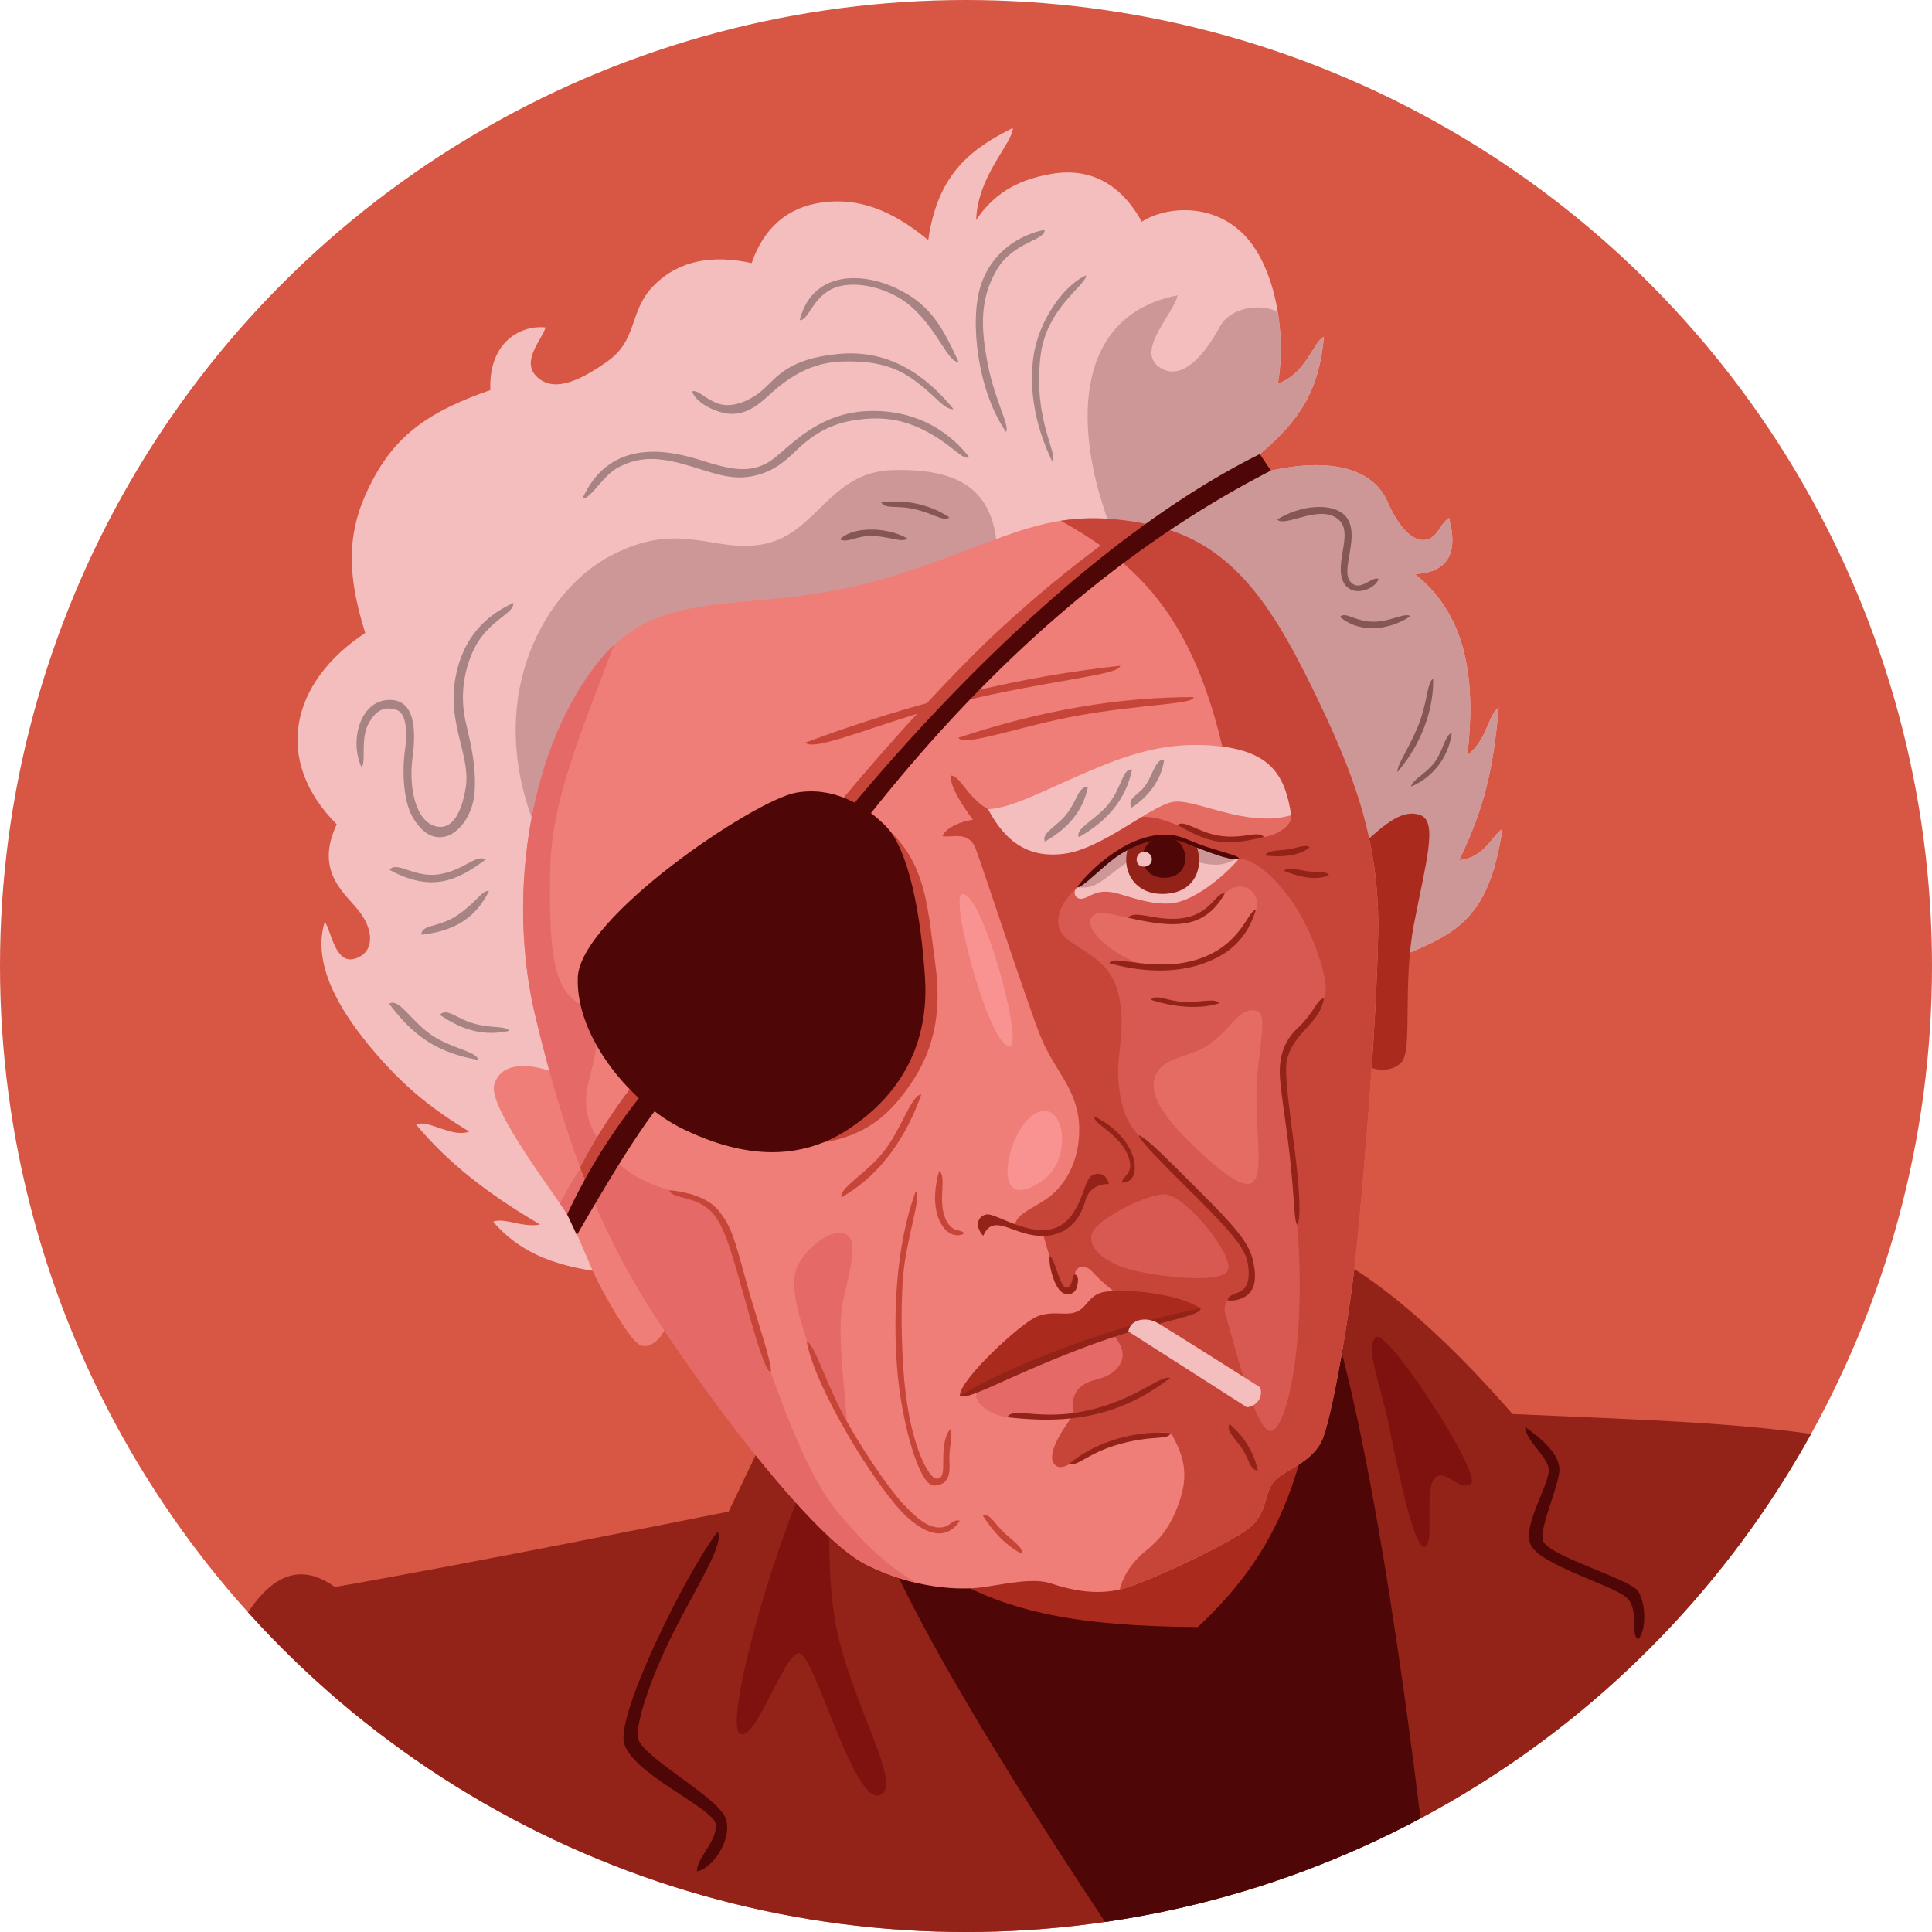 <svg xmlns="http://www.w3.org/2000/svg" viewBox="0 0 700 700"><defs><style>.cls-1{fill:none;}.cls-2{fill:#f4bebe;}.cls-3{fill:#ef7e78;}.cls-4{clip-path:url(#clip-path);}.cls-5{fill:#d85644;}.cls-6{fill:#932318;}.cls-7{fill:#7f120f;}.cls-8{fill:#4f0606;}.cls-9{clip-path:url(#clip-path-2);}.cls-10{fill:#ce9797;}.cls-11{fill:#845656;}.cls-12{fill:#a88383;}.cls-13{fill:#aa2b1d;}.cls-14{fill:#e56a67;}.cls-15{clip-path:url(#clip-path-3);}.cls-16{fill:#c64538;}.cls-17{fill:#e56c63;}.cls-18{fill:#d85852;}.cls-19{fill:#f99391;}.cls-20{clip-path:url(#clip-path-4);}</style><clipPath id="clip-path"><circle class="cls-1" cx="350" cy="350" r="350"/></clipPath><clipPath id="clip-path-2"><path class="cls-2" d="M504.67 347.67c21.47-8.84 34.67-13 39.67-47.33-4 2.67-6.33 10.33-15.67 11.33 9-18.67 12.33-32.33 14.33-55.33-4 3-4 11.33-11.33 17.33 3-26.33.33-50.33-19-65.67 12.33-.67 15.67-8 12.33-20.33-3.33 2-4.33 8-9.33 8s-9.67-6.33-13-14S489 164.33 460.5 170.5l-4-6C471.33 152 478 141 479.67 122c-4 2-6.33 13.33-16.67 17 3.33-19-1.33-44-13.33-55s-28.33-8.67-36-3.67c-7.67-14-19-19.66-32.67-17.33s-21.33 8-27.33 16.67c.67-16.33 13-27.33 13.33-33.33-14.67 7.33-27.33 16.33-30.67 40.66-13.66-11.33-25.66-15.33-38.33-13.67s-21.33 9.33-25.67 22c-13.67-3-26-1.33-35.33 8S231.33 123 220 131s-20 11-25.67 5.33 2.33-13.67 3.33-17.67c-8.33-1-20.67 4.67-20 22.67-21 7.33-33.33 15.33-42.33 32s-10.67 31.67-3 56C105 247.33 99 275.67 122 298.67c-8 17 2.67 24.67 8 31.33s6 15-1.33 17.33S120 337 117.67 334c-4 13 2.33 28 15.67 44.33S158 402.67 170 410c-6.33 2.33-14.33-4.33-19.33-2.67 11.33 13.67 25.67 25 45 36.33-6 1.33-13.33-2.67-17-1 8.67 10 20.33 16 40.33 18.33S482 357 504.67 347.67z"/></clipPath><clipPath id="clip-path-3"><path class="cls-3" d="M324.67 208.33c-52.89 16.79-84.67.67-109.33 33.33S184 327 194 368.33s21.33 76 46 112.67 56.67 77.33 74 86 34 9.33 42.67 8 18-3.33 24-1.33 16 4.67 26 2 40.67-17.33 46.67-22.67 4.66-12.67 8.66-16.67 14-6.67 17.33-15.33 10-44.67 12.67-73.33 6.67-75.33 7.33-109.33-9.24-59.2-24-89.33c-16-32.67-30.83-53.7-60.67-59.33-35.33-6.68-47.99 5.32-89.99 18.65z"/></clipPath><clipPath id="clip-path-4"><path class="cls-2" d="M390.25 321.5c-2.13 2.25-.08 4.83 2.42 4s4.5-2.83 9.33-2.33 13.17 4.67 21.83 4.17 20-10.17 25.17-16.33a182 182 0 0 1-18.67-5.83c-4.67-1.67-9-3.17-17.33 0s-18.33 11.65-22.75 16.32z"/></clipPath></defs><g class="cls-4" id="Layer_4" data-name="Layer 4"><circle class="cls-5" cx="350" cy="350" r="350"/><path class="cls-6" d="M72.67 622.33C83.33 593 97.33 557.67 121.33 575c50-8.67 142.67-27.33 142.67-27.33L278.67 517l204.67-61.33S508 466.33 548 512.33c59.33 2.67 97.33 3.33 138 12.67-36 82-92 179.33-268.67 195.33s-286-40.66-344.66-98z"/><path class="cls-7" d="M293 534c-13.5 28.5-30.5 90-25 94s16-29 21.5-29 19.5 54 29 51.5-10-33-15.5-61 1.5-54.5-10-55.5zM498.5 484.5c-4.07 3.56 1.5 16.5 4.5 31s9 45 13 45 0-19.5 3.5-24.5 9.5 5 13.5 1.5-30.5-56.5-34.5-53z"/><path class="cls-8" d="M260 555c-11.33 14.67-36 64.67-34 76s32.67 24 33.33 30-6.83 12-6.83 17c5-.5 13-11 10.5-19s-32-23-32-30 5.5-23 14-39.5 17.5-30.5 15-34.5zM552.5 517c6.5 4.5 12.5 10 12.5 15.5s-7 20-6 25.5 31.5 14 34.5 18.5 3 14.5 0 17.5c-3-2 .5-10.5-4-15s-32-12-35-19.5 8-23 6.5-28-8-9.5-8.5-14.5zM321 561.5c23 53.5 93 155 93 155L518 688s-14-134.5-34-206z"/><path class="cls-2" d="M504.67 347.67c21.47-8.84 34.67-13 39.67-47.33-4 2.67-6.33 10.33-15.67 11.33 9-18.67 12.33-32.33 14.33-55.33-4 3-4 11.33-11.33 17.33 3-26.33.33-50.33-19-65.67 12.33-.67 15.67-8 12.33-20.33-3.33 2-4.33 8-9.33 8s-9.67-6.33-13-14S489 164.33 460.5 170.5l-4-6C471.33 152 478 141 479.67 122c-4 2-6.33 13.33-16.67 17 3.33-19-1.33-44-13.33-55s-28.33-8.67-36-3.67c-7.67-14-19-19.66-32.67-17.33s-21.33 8-27.33 16.67c.67-16.33 13-27.33 13.33-33.33-14.67 7.33-27.33 16.33-30.67 40.66-13.66-11.33-25.66-15.33-38.33-13.67s-21.33 9.33-25.67 22c-13.67-3-26-1.33-35.33 8S231.33 123 220 131s-20 11-25.67 5.33 2.33-13.67 3.33-17.67c-8.33-1-20.67 4.67-20 22.67-21 7.33-33.33 15.33-42.33 32s-10.67 31.67-3 56C105 247.33 99 275.67 122 298.67c-8 17 2.67 24.67 8 31.33s6 15-1.33 17.33S120 337 117.67 334c-4 13 2.33 28 15.67 44.33S158 402.67 170 410c-6.33 2.33-14.33-4.33-19.33-2.67 11.33 13.67 25.67 25 45 36.33-6 1.33-13.33-2.67-17-1 8.67 10 20.33 16 40.33 18.33S482 357 504.67 347.67z"/><g class="cls-9"><path class="cls-10" d="M361.33 200.33c-.79-22.81-13.56-30.72-38-30-22.66.67-27.33 22.67-46 26.67s-30.67-9.33-56.67 4.67c-22.47 12.1-44.67 48.67-28 94.67C212 349.67 362 219.67 361.33 200.33zM400 184.33c-10.22-30.65-10.67-70 26.67-77.33-1.33 6.67-15.33 20-6.67 26s17.33-6 22-14.67 20.67-9.33 25.33-1.33c20-12 50.67 9.33 74.67 74s36 157.33-27.33 177.33-104.67-154-114.67-184z"/></g><path class="cls-11" d="M511.25 285A24.41 24.41 0 0 0 526 265.5c-2.5 1-3.25 6.75-6.25 10.75s-8 6.25-8.5 8.75zM506.25 279.75c7.25-8.25 13.25-20.75 13-33.75-2.25 1-2 9-5.75 17.75s-7 12.75-7.25 16zM485.5 223.5c7 6 17.75 5 25.5-.25-2-1.5-7.5 2.25-14 2-6.27-.25-9.5-3.75-11.5-1.75zM462.75 188.25c8.75-5.5 20.4-6.17 24.75-1.25 5.75 6.5-2 19.48 1.75 23.75 3.5 4 7.5-2 10.25-1-1.25 3.75-9 6.66-12.25 2-4.5-6.5 3.25-18.25-2-23.25-6.66-6.34-19.5 2.75-22.5-.25zM344 187.5c-6.33-4.33-15-6.67-24.67-5.5 1.33 2.67 5.83.83 12.83 2.67s9.67 4.33 11.84 2.83zM328.83 195.17c-6.17-3.83-18.83-5-24.5.17 2.33 1.67 6.51-1.43 11.83-1.17 6.67.33 10.34 2.5 12.67 1z"/><path class="cls-12" d="M381.25 167.25c-6.5-13.5-8.5-26.75-6.75-38.5s10.25-25 19-29c.25 3.5-14.42 11.69-16.5 29.25-2.75 23.25 6.5 35.25 4.25 38.25zM378.5 83.25c-8.75 1.75-19.25 7.75-23.25 20.5s-1 38 9.25 52.75c1.5-2-3.94-11.21-6.5-24-2.75-13.75-3-24 3-34.5s17.75-10.75 17.5-14.75zM347.25 131c-6-13-10.5-21.25-23.5-27s-29.75-5-34 12c3.25.25 4.75-8.75 12.75-11.75s20.14.44 27.17 6.42c10 8.5 14.08 21.33 17.58 20.33zM345.5 148.25c-10.25-12.5-23.5-21.75-41.75-20s-22.33 8.5-27.08 12.75-11.42 7-16.42 5.25-7-5-9.5-4.5c.92 3.25 6 6.5 11 7.75s9.83.08 15.58-5.17 14.25-12.83 27.34-13.33c15-.57 21.93 3.17 28 7.83 6.5 5 9.58 9.67 12.83 9.42z"/><path class="cls-12" d="M351.17 165.67c-6.5-8.5-19-17.83-37.83-16.67s-28.67 14.83-35 18.5-12.5 3-23-.33-33.67-10-44.33 13.5c3 .17 7.52-8.46 13-11.33 6.67-3.5 13.17-4 23-1.33s16.67 6 24.67 4.67 12.33-5.17 16.67-9.33 10.6-9.35 20.67-11c9.17-1.5 17.39-.95 26.67 4 9.98 5.32 12.98 10.48 15.48 9.32zM186 218.5c-10.25 4.5-19 13.25-21.25 28.75s5.75 27 4 38-6 16.25-12 13.75-8.75-13.25-7.25-24.75.25-21.58-9.5-20.58-13.33 15-9 24.33c1.75-2-.5-10 2.5-15.75s6.75-6.25 10.25-5 3.92 7.83 2.92 15.08-.5 18.25 3 24 7.5 7.92 12 6.67 9.83-7.42 10.33-16.67-1.58-17.5-3.33-25a40.43 40.43 0 0 1 3-26C177 224.5 186.25 222.5 186 218.5zM175.83 311.5c-10.5 7.83-19.67 11.83-34.67 3.67 2.58-3.42 9.08 3.08 18.08 1.58s13.51-7.5 16.59-5.25zM177.17 322.83c-3.83 7.67-10.17 14.33-24.5 15.83.08-3.92 6.58-2.42 13.58-7.42s8.42-8.74 10.92-8.41zM159.33 367.67c8.33 5.67 16 7.83 25.17 5.83-1.17-1.83-5.58-.83-12.25-2.5s-10-6-12.92-3.33zM141 363.67c8.5 11.33 17 17.67 32.17 20.33-.17-3-9.83-4.08-17.17-9.25s-11.5-13.25-15-11.08z"/><path class="cls-13" d="M472.25 524.75C465.75 549.5 456 569 434 589.5c-43.75-.25-68-5.5-89.75-17.75 35.25-18 88.75-38.5 128-47zM494 305.67c8-7.33 14.33-12.67 20.67-10.33s2 17-2.33 39.33-.33 46-4.67 50.33-11.67 2.67-15.33-.67z"/><path class="cls-3" d="M200 388.33c-9-3.33-19-3.33-21 5S202.67 435 205.5 440s6.83 15 9.5 21 12.33 23.33 16.33 26 9.67-2.67 10.67-9z"/><path class="cls-14" d="M209 425.17c-2.14 3.42-4.67 8.11-6.13 10.87 1.27 1.83 2.21 3.22 2.63 4s.75 1.38 1.16 2.18l7.68-13.68s-2.01-8.71-5.34-3.37z"/><path class="cls-3" d="M324.67 208.33c-52.89 16.79-84.67.67-109.33 33.33S184 327 194 368.33s21.33 76 46 112.67 56.67 77.33 74 86 34 9.33 42.67 8 18-3.33 24-1.33 16 4.67 26 2 40.67-17.33 46.67-22.67 4.66-12.67 8.66-16.67 14-6.67 17.33-15.33 10-44.67 12.67-73.33 6.67-75.33 7.33-109.33-9.24-59.2-24-89.33c-16-32.67-30.83-53.7-60.67-59.33-35.33-6.68-47.99 5.32-89.99 18.65z"/><g class="cls-15"><path class="cls-14" d="M226.67 222.33c-14 38.5-26.83 65.17-27.33 92.67s.83 41.83 9.33 47.83 8.5 14 6 23.5-4.58 16.83 2.67 27.33 14.91 14.34 25.16 17.59 19 6 22.75 20 9 32.5 14 46 13.75 38 24 50.25 18 20.5 37 31c-35.5 2.75-72.25-2.83-120.92-64.17s-91.33-246 7.34-292z"/><path class="cls-16" d="M405.86 241.21c-35.68 3.89-73.47 12.7-114.09 27.85 3.48 3.64 27.74-7.69 55.9-14.73 30.86-7.72 58.33-9.66 58.19-13.12z"/><path class="cls-16" d="M205.67 432.33A195.81 195.81 0 0 1 236 385s51.67-73.17 62-86.5 43-51.33 67-73a435.38 435.38 0 0 1 43-34.5l3.67 6.33a433.88 433.88 0 0 0-49 40.33c-24.67 23.67-52 58.67-61.33 70.33s-53.33 78-62 87-28.67 43.33-28.67 43.33z"/><path class="cls-14" d="M365 513.5c-6.23-.53-15.75-7-9-11s45.5-18.75 55.25-21.75 19.25 14.25 8.5 20.75-28.5 14.25-54.75 12z"/><path class="cls-16" d="M367.5 180c38 18.5 63.5 35 76.5 95.5-30.5 11-78.17 22.21-86 17.71S348 281 344.5 281c-.5 4 5 12 8 16-6.5 1-10.5 4-11 6 4 .5 9.5-2 12 4.5s18.5 55.5 23.5 68 13.5 19 14 32.5-6 22.5-12 26.5-10.5 5.25-11.5 9.75c5.5 2 10.5 3.25 10.5 3.25s1.5 5 2.25 7.75 3.25 12.25 5.75 12.25 3.5-2.5 3.5-5.75 4-3.5 6-1.25 7.75 7.75 10.75 9-8.5 8-4.5 12.25 7.25 9.25 3 14-9.5 3.25-13.5 7-2.25 9.75-2.25 9.75c-4.5 6-10.25 15-6.75 18.25s8.5-4 19.75-7.5 16.5-4.75 22.25-4c4.5 7.75 6.5 14.5 3.25 24.25s-7.25 14.25-12.75 18.75-9.75 11.25-9.75 19c15.25-3.25 65-8.75 89.5-58.75s59.5-250.5.5-319S367.5 180 367.5 180z"/><path class="cls-17" d="M467.83 295.34c.48 4-5.58 7.41-9.83 7.91s-13 1.25-17 .5-10.5-3.5-14.25-4.75-9.75-4.5-17.5-2.25-2.5-11 18.5-10.75 39.58 5.09 40.08 9.34z"/><path class="cls-18" d="M390.25 321.5c-6.91 6.33-9.75 14.25-3 19.25s15.75 8 18.25 20.5-1.25 21.5-.25 31 2.75 15 10 22S444 441.75 449.5 450s4.5 18 .5 18.75-7.75 2.75-5.75 8.5 10.5 42 16.25 41.25 13-32.25 9.5-74.75-7.25-57.25-2.75-64 12-14.25 13-19.75-4.44-22-11.5-32.5C462.5 318.25 455 311.6 449 311c-7.5-.75-52.75 5-58.75 10.5z"/><path class="cls-17" d="M408.75 332.5c-7.58-1.65-11.58-2.83-13.42.17-2.68 4.39 9.17 14.67 20.33 17.17a36.35 36.35 0 0 0 22.83-2.5c9.13-4.44 14-12.5 16.5-17.58s-4.33-12.58-11.25-6-11.74 10.07-17.41 10.07-13-.33-17.58-1.33zM455.25 366.25c-6.16-1.62-9 6.5-17 12s-16.25 4.25-19.5 11.25 4 16.25 13.25 25.25 19 17 22.25 13.25 1-15 1-31 4.75-29.5 0-30.75z"/><path class="cls-18" d="M422.25 432.75c-5.81-.56-25.5 9-26.75 14.5s5.75 10.75 15 13 32.75 5.25 34.5-.25-15-26.5-22.75-27.25z"/><path class="cls-14" d="M307 517.67c-9-16-12-24-15-33s-5.67-19.33-3.33-25.33S300.33 445 306 447s1.67 13.67-.67 25 1.34 36 1.67 45.67z"/><path class="cls-16" d="M282.9 415.08c17.74-.23 31.63-2.68 43.36-17.34 9.46-11.82 15.77-25.62 12.61-48.48-3.19-23.16-3.15-40.6-24.44-54.39s-61.48 120.6-31.53 120.21z"/><path class="cls-19" d="M378 427.5c11.2-8.12 7.5-30-3-24s-17 38.5 3 24zM348.5 324c-4.56 1.3 10.5 57 17.5 55 4.81-1.37-10.5-57-17.5-55z"/></g><path class="cls-2" d="M358 293.21c6.39 12.07 15.08 18.1 28.39 16s30.34-17 38.33-18.63 26.62 9.58 43.12 4.79c-2.13-13.84-6.92-22.89-26.08-25s-33.54 3.19-48.44 9.58-26.45 12.73-35.32 13.26z"/><path class="cls-8" d="M288.43 287.21c-15.13 2.67-78.34 45.2-79.09 67s19.58 45.95 38.42 55 39.92 12.81 59.51 0 29.38-31.64 27.87-55-6-46.7-14.31-55-19.6-14.26-32.4-12z"/><path class="cls-8" d="M300.5 302c35-43.5 94.5-107 156-137.5l4 6C400 201.5 349 250 306 307zM238.5 389.5a211.94 211.94 0 0 0-33 50.5l3.5 7.5c12.5-21.5 24-41 35.5-54z"/><path class="cls-13" d="M347.75 505.75c-.25-5.75 22.25-26.5 28-28.75s9.75-.25 13.75-1.5 4.5-5.25 9-7 26-1 36.5 5.5c-8.25 3-25.5 6.75-42 12.75s-39.5 17.75-45.25 19z"/><path class="cls-6" d="M402 349c11.5 3.25 24 3.75 34.25 0S452 339.25 455 329.75c-2.83-.08-5 12.31-20.33 17.58-16 5.5-31.84-1.83-32.67 1.67zM417 362.25c8.5 2.75 17.75 3.5 24.75 1.25-1.25-2-6.75-.25-12.75-.5s-10.25-3-12-.75zM408.75 332.5c17.25 4 27.75 4 35-8.75-3.5-.5-4.92 7.75-16 9-9.09 1.03-16.5-3.25-19-.25zM426.75 299c12.25 7 17.75 7.5 31.25 4.25-2.5-2.5-7.25.83-16-.42-7.57-1.08-13.33-6.16-15.25-3.83zM458.5 310c7.25.75 12.75-.25 16-3-1.25-1.25-4.5.25-7.75.75S459 308 458.5 310zM465.31 315.58c6.76 2.72 12.33 3.27 16.21 1.52-.86-1.55-4.39-1-7.66-1.41s-7.52-1.89-8.55-.11zM396.5 404.5c8.25 4 13 10.25 14.25 15.5s-.5 8.5-4.25 8.5c0-2.25 4-3 2.75-8-2.25-9.25-13.5-13.25-12.75-16zM356.25 447.75c-3.5-3.75-1.75-7.5 1.5-7.75s16 8.5 25 4.75 9.75-17 12.75-18.75 5.75 0 6.25 3c-4 0-7.25 1.75-8.5 6s-3.58 9.33-9.42 11.67-11.65.64-16.17-1c-5.49-2-8.99-3.34-11.41 2.08zM365 513.5c18.25 2 38.25 1.75 59-14.25-3.75-1-12.25 7.75-29.75 11.75S367 509.5 365 513.5zM424.25 519.25c-10.75-1-26 2-37 11.25 3.5.75 6.79-3.85 17.5-7 12.75-3.75 18.25-1.5 19.5-4.25zM445.5 516a30.21 30.21 0 0 1 10.25 16.75c-2.75 0-3-3.5-5.5-7.5S444 518.5 445.5 516z"/><path class="cls-16" d="M340.25 424.25c-2.75 10-1.25 16.25 1.25 20s6 3.75 7.75 2.75c-.75-2-4 .14-6.5-5-3.25-6.75.5-15.75-2.5-17.75zM331.75 431.75c-7 19-8.25 43.75-6.75 63.5s8 43.25 13.5 43 5.75-4.5 5.5-9 1.25-8.75.5-11.5c-2.5 2-2.75 8-2.75 11.75s0 6.25-2.5 6.25-10.25-12.25-12-40.5c-.83-13.34-1-29.75 1-40.75s5.46-22.05 3.5-22.75zM356 549c4 6.25 8.5 11 14.25 14 .5-2.25-2.75-4.25-6.25-7.5s-5.5-7.5-8-6.5z"/><path class="cls-16" d="M347.75 551c-3 4.75-9 7.82-19-1.25-10.62-9.62-33.37-46.5-36.5-63.75 2.75 1 5.71 11.58 12.08 24.33 6 11.9 17.33 28.67 23 34.67 5.22 5.53 9.42 9 14 8.38 3.3-.45 3.67-3.13 6.42-2.38zM242.5 431.25c3.75.25 13.25 1.75 17.75 7.25S266 448.25 270 463s10 31.25 9.25 34.25c-2.25-1-5.5-12.58-10.25-29.58s-7.18-24.71-11.67-29c-5.75-5.5-13.83-4.17-14.83-7.42zM333.83 396.5c-5.33 15-14.33 29-29 37.33-.67-3.67 9.33-8.67 15.67-17s9.67-20 13.33-20.33z"/><path class="cls-6" d="M479.67 361.67c-2.67.58-3.33 5-9.5 10.83-4.51 4.27-7.17 10-6.33 19 .75 8 2.28 16.44 3.5 27.67 1.83 16.83 1.5 23.17 2.67 24.58 1.5-2 .75-13.5-.75-25.75s-4.09-28.77-3-33.75c2.24-10.25 11.99-13.25 13.41-22.58zM412.67 411.33c3 1.33 8.5 6.83 22.5 20.83 13.67 13.67 17.5 18.67 18.83 24.67 1.44 6.48.6 10.33-2.17 12.5a10.08 10.08 0 0 1-7 1.83c0-1.79 2.32-2.16 4.42-3.17 3.13-1.5 3.75-5.5 2.75-10.67s-5.83-10.5-14.33-19.33c-6.46-6.7-25.34-24.66-25-26.66zM380.25 455.25C380 459 382 466 384.5 468a3.4 3.4 0 0 0 5.67-1.67c.5-2 .83-3.83-.67-4.58-1.33.25-.5 4.25-3 4.75s-4.5-11.67-6.25-11.25zM347.75 505.75C365.5 495 401.5 480.75 435 474c.25 3.25-17 4.5-44.25 15s-40 18.5-43 16.75z"/><path class="cls-2" d="M390.25 321.5c-2.13 2.25-.08 4.83 2.42 4s4.5-2.83 9.33-2.33 13.17 4.67 21.83 4.17 20-10.17 25.17-16.33a182 182 0 0 1-18.67-5.83c-4.67-1.67-9-3.17-17.33 0s-18.33 11.65-22.75 16.32z"/><g class="cls-20"><path class="cls-10" d="M390.25 321.5c5.72.68 8.25-1.83 11.75-4.33s9-8.33 18.5-8 18.17 7.67 27.33 2-7.67-13.83-27.33-12.5-38.67 21.83-30.25 22.83z"/><path class="cls-6" d="M409.67 305c-4.29 7.87-.17 19.83 13 18.83s14-14.5 8.83-20.83-17.83-5.33-21.83 2z"/><path class="cls-8" d="M415 307c-2.5 4.59-.1 11.57 7.59 11s8.17-8.46 5.15-12.16S417.32 302.7 415 307z"/><path class="cls-2" d="M414.5 308.67a2.67 2.67 0 1 1 0 5.33c-3.73 0-3.38-5.33 0-5.33z"/></g><path class="cls-8" d="M390.25 321.5c3.42-5 13-13.88 22.08-17.17 7.83-2.83 13-2.33 18.33 0 9.17 4 17.33 5.17 18.33 6.67-2.17 1.17-9-1.5-13.5-3.17-5.12-1.9-8.63-4-13.67-3.83s-11.67 2.5-17.33 6.5-12.32 11.33-14.24 11z"/><path class="cls-2" d="M408.83 482.42c.75-4.5 6.5-5.5 10.75-3s37 23.25 37 23.25c1 3-.5 6.5-4.75 7.25z"/><path class="cls-12" d="M378.58 304.92c8.16-4.61 13.84-11 15.61-19.87-3.55 0-3.73 4.61-7.63 9.76-3.48 4.6-9.4 6.92-7.98 10.11zM390.88 303.33c10.08-5.7 17.1-13.59 19.29-24.55-3.55-.2-3.52 6-8.34 12.31-4.32 5.68-12.51 9.04-10.95 12.24zM409.94 292.68c6.22-4 10.87-10.22 11.84-17.3-3-.61-3.82 4.8-6.65 9-2.53 3.85-6.92 4.62-5.19 8.3z"/><path class="cls-16" d="M432.42 252.57c-26.25 0-54.43 4.48-85.17 14.73 1.68 3.52 22.19-4.21 43.22-8 23.06-4.17 42.53-4.09 41.95-6.73z"/></g></svg>